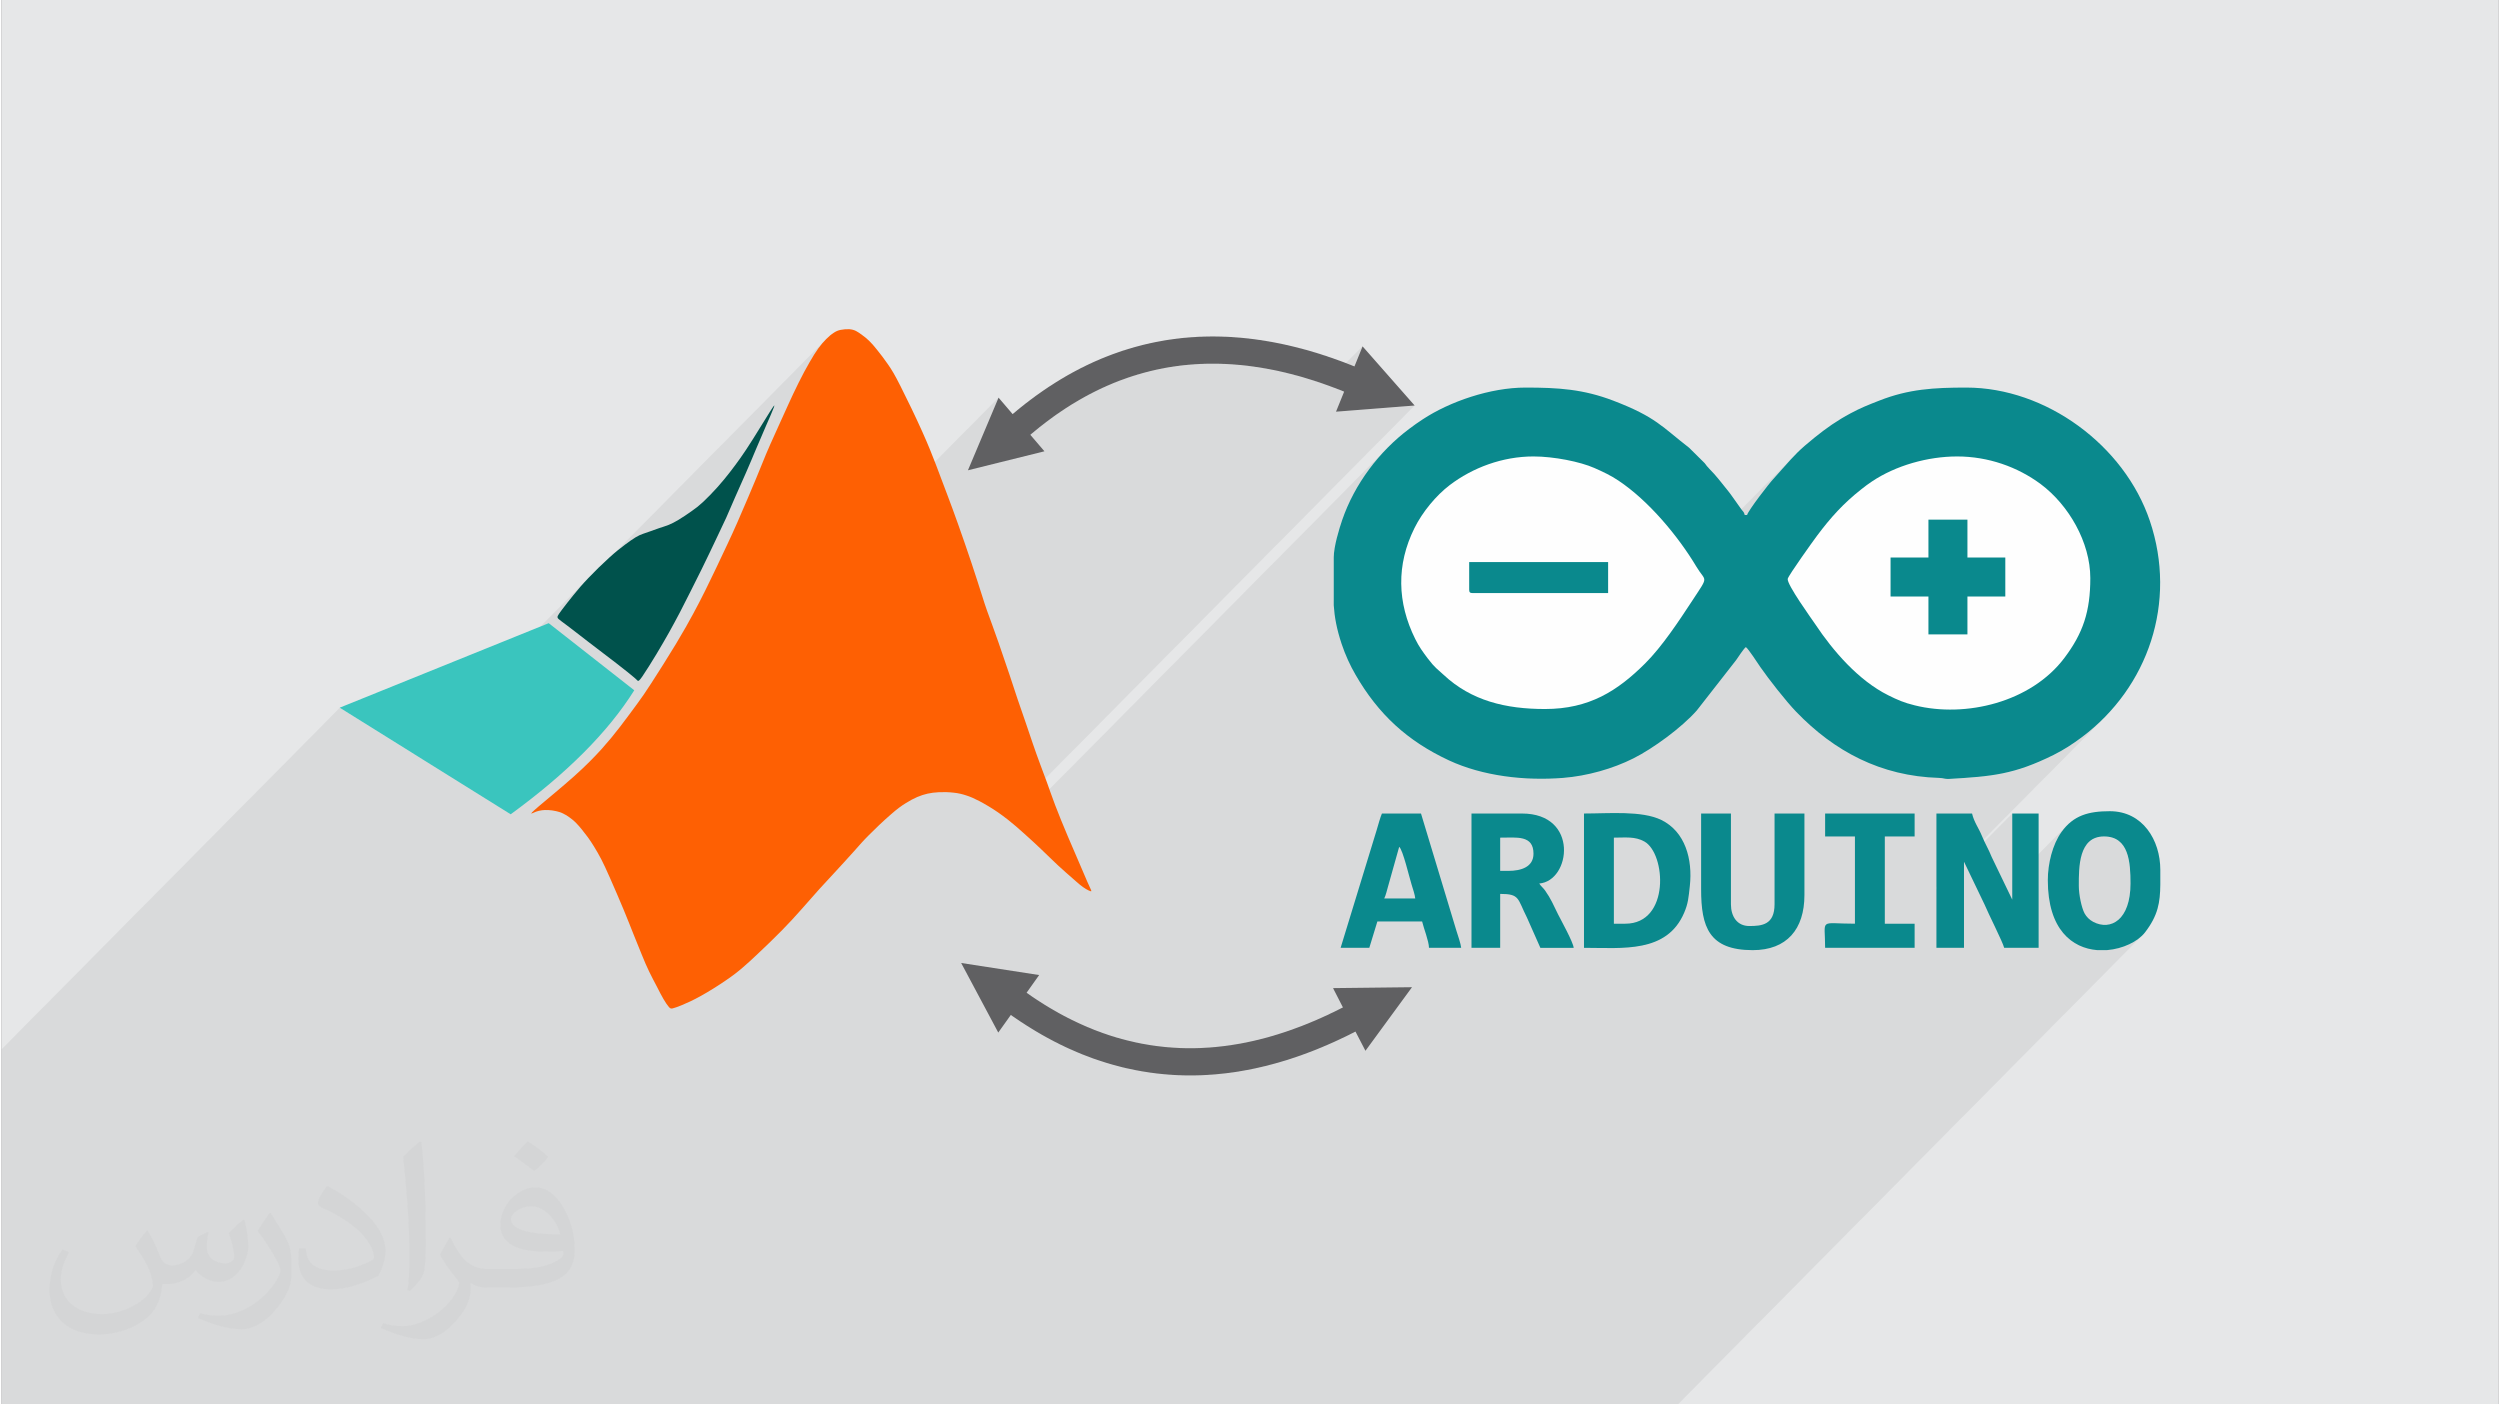 <?xml version="1.0" encoding="UTF-8"?>
<!DOCTYPE svg PUBLIC "-//W3C//DTD SVG 1.0//EN" "http://www.w3.org/TR/2001/REC-SVG-20010904/DTD/svg10.dtd">
<!-- Creator: CorelDRAW 2017 -->
<svg xmlns="http://www.w3.org/2000/svg" xml:space="preserve" width="356px" height="200px" version="1.0" shape-rendering="geometricPrecision" text-rendering="geometricPrecision" image-rendering="optimizeQuality" fill-rule="evenodd" clip-rule="evenodd"
viewBox="0 0 35600 20025"
 xmlns:xlink="http://www.w3.org/1999/xlink">
 <rect x="0" y="0" width="35600" height="20025" fill="#808080" stroke="none"/>
 <g id="Layer_x0020_1">
  <g id="_2918608535200">
   <path fill="#E6E7E8" d="M0 0l35600 0 0 20025 -35600 0 0 -20025z"/>
   <path fill="#373435" fill-opacity="0.078" d="M23899 20025l6618 -6683 -52 45 -61 40 -67 36 -74 31 -79 24 -82 18 -85 11 -137 0 -109 -18 411 -415 69 -81 55 -113 35 -145 13 -178 -2 -114 -7 -117 -17 -113 -29 -103 -46 -90 -67 -71 -90 -46 -119 -17 -120 20 -90 53 -589 595 -3 -46 3 -89 10 -92 15 -92 22 -91 27 -89 34 -84 40 -79 45 -71 66 -81 -769 777 0 -958 -686 692 -2 -5 -393 397 0 -35 2403 -2426 -159 150 -172 140 -49 36 -49 35 -48 33 -48 31 -50 31 -51 29 -52 29 -55 28 -103 50 -98 44 -93 39 -91 34 -87 29 -86 26 -85 22 -84 19 -86 15 -86 14 -89 11 -91 10 -96 8 -100 7 -105 7 -112 7 -21 0 -18 -1 -4 0 1491 -1507 104 -104 95 -114 92 -131 77 -129 64 -130 51 -133 38 -138 27 -147 15 -158 5 -171 -4 -96 -10 -96 -17 -96 -24 -95 -29 -95 -35 -92 -40 -92 -45 -89 -50 -86 -54 -83 -58 -81 -62 -76 -66 -73 -68 -68 -71 -63 -73 -59 -129 -88 -135 -78 -143 -67 -148 -57 -154 -45 -158 -33 -162 -20 -164 -7 -158 6 -160 18 -159 29 -158 40 -155 50 -149 62 -142 71 -134 81 -22 15 -19 14 -18 12 -17 13 -17 12 -18 14 -19 14 -21 17 -92 75 -86 76 -82 77 -3830 3868 -30 5 -129 14 -104 7 -104 4 -105 1 -106 -1 -40 -2 1626 -1641 91 -96 90 -106 89 -112 87 -117 84 -119 81 -119 78 -117 74 -112 77 -117 52 -81 30 -56 10 -39 -7 -33 -23 -36 -36 -48 -46 -71 -3 -5 725 -732 19 -39 39 -62 54 -77 62 -84 63 -83 58 -74 47 -58 30 -34 139 -156 60 -67 52 -58 48 -51 46 -47 -1506 1521 -37 -59 -118 -169 -130 -169 -139 -166 -148 -159 -154 -148 -158 -135 -161 -117 -40 -26 -41 -24 -42 -24 -42 -22 -44 -22 -44 -21 -45 -20 -46 -21 -83 -32 -97 -31 -106 -28 -114 -24 -118 -20 -119 -16 -117 -9 -113 -4 -165 8 -162 21 -158 35 -155 47 -149 59 -143 70 -135 80 -128 89 -73 59 -71 66 -1509 1524 0 -617 3 -63 9 -68 14 -73 17 -73 20 -73 20 -68 19 -63 18 -53 35 -97 40 -94 43 -94 46 -92 51 -89 53 -89 57 -86 60 -84 63 -81 66 -80 68 -76 71 -74 -5330 5382 -9 -8 -28 -23 -29 -24 -31 -24 -20 -16 5827 -5884 -1121 88 116 -286 -8 -3 -21 -9 -20 -8 -20 -8 -20 -7 -20 -8 -20 -8 -21 -7 -2 -1 298 -301 116 -286 -537 542 -15 -5 -20 -7 -20 -7 -20 -7 -19 -6 -20 -7 -20 -6 -20 -7 -20 -6 -19 -6 -20 -6 -20 -6 -19 -6 -20 -6 -20 -6 -19 -6 -20 -6 -19 -5 -20 -6 -19 -5 -20 -5 -20 -5 -19 -6 -19 -5 -20 -5 -19 -4 -19 -5 -20 -5 -19 -5 -19 -4 -20 -5 -19 -4 -19 -4 -19 -5 -19 -4 -20 -4 -19 -4 -19 -4 -19 -3 -19 -4 -19 -4 -19 -3 -19 -4 -19 -3 -19 -3 -19 -4 -19 -3 -19 -3 -18 -3 -19 -3 -19 -2 -19 -3 -19 -3 -18 -2 -19 -3 -19 -2 -19 -3 -18 -2 -19 -2 -18 -2 -19 -2 -18 -2 -19 -2 -18 -1 -19 -2 -18 -1 -19 -2 -18 -1 -19 -2 -18 -1 -18 -1 -19 -1 -18 -1 -18 -1 -19 -1 -18 0 -18 -1 -18 -1 -18 0 -19 -1 -18 0 -18 0 -18 0 -18 0 -18 0 -18 0 -18 0 -18 0 -18 0 -18 1 -18 0 -18 1 -18 1 -18 0 -17 1 -18 1 -18 1 -18 1 -18 1 -17 2 -18 1 -18 1 -17 2 -18 1 -18 2 -17 2 -18 1 -17 2 -18 2 -18 2 -17 2 -18 3 -17 2 -17 2 -18 3 -17 2 -18 3 -17 3 -17 2 -18 3 -17 3 -17 3 -18 3 -17 4 -17 3 -17 3 -17 4 -18 3 -17 4 -17 3 -17 4 -17 4 -17 4 -17 4 -17 4 -17 4 -17 5 -17 4 -17 4 -17 5 -17 4 -17 5 -17 5 -17 5 -17 5 -17 4 -16 6 -17 5 -17 5 -17 5 -17 6 -16 5 -17 6 -17 5 -16 6 -17 6 -17 6 -16 6 -17 6 -17 6 -16 6 -17 6 -16 7 -17 6 -16 7 -17 6 -16 7 -17 7 -16 7 -17 7 -16 7 -17 7 -16 7 -16 8 -17 7 -16 7 -16 8 -17 8 -16 7 -16 8 -16 8 -17 8 -16 8 -16 8 -16 8 -16 9 -16 8 -17 8 -16 9 -16 9 -16 8 -16 9 -16 9 -16 9 -16 9 -16 9 -16 9 -16 10 -16 9 -16 10 -16 9 -16 10 -16 9 -16 10 -16 10 -15 10 -16 10 -16 10 -16 10 -16 11 -15 10 -16 11 -16 10 -16 11 -15 11 -16 10 -16 11 -16 11 -15 11 -16 11 -15 12 -16 11 -16 12 -15 11 -16 12 -15 11 -16 12 -15 12 -16 12 -15 12 -16 12 -15 12 -16 12 -15 13 -15 12 -16 13 -15 12 -15 13 -16 13 -15 12 -15 13 -6 5 -374 378 -516 128 437 -1036 -6013 6072 -2 -2 -10 -10 -10 -10 -11 -9 -10 -10 -11 -9 -11 -9 -11 -8 -11 -9 -11 -8 -12 -9 -12 -8 -12 -8 -12 -7 -12 -8 -12 -7 -13 -6 -12 -6 -12 -6 -12 -5 -12 -4 -12 -4 -13 -4 -12 -4 -13 -3 -13 -3 -13 -3 -14 -2 -14 -3 -14 -2 -13 -2 -14 -1 -13 -1 -13 -1 -13 -1 -12 0 -12 0 -11 0 -11 1 -11 1 -11 1 -11 1 -9 1 735 -743 43 -45 41 -43 39 -42 36 -41 35 -40 33 -39 33 -39 32 -39 32 -40 32 -40 33 -43 33 -43 34 -45 33 -45 34 -44 32 -44 30 -41 29 -39 26 -36 23 -33 22 -30 21 -29 21 -30 22 -32 24 -36 27 -42 32 -49 37 -57 41 -64 44 -70 46 -73 48 -75 46 -75 46 -74 43 -71 40 -67 37 -62 34 -58 31 -55 29 -51 27 -49 25 -46 24 -44 23 -43 22 -42 22 -40 20 -40 20 -39 21 -40 20 -39 20 -41 20 -41 21 -42 20 -42 21 -43 21 -43 20 -43 21 -43 21 -43 20 -42 20 -42 20 -42 19 -41 19 -40 19 -40 19 -40 18 -39 18 -38 18 -39 18 -38 18 -39 18 -39 17 -40 19 -41 18 -42 19 -43 19 -44 19 -45 20 -44 19 -45 18 -43 18 -43 18 -41 16 -39 16 -37 15 -35 15 -34 13 -33 14 -31 12 -30 12 -29 12 -29 12 -28 11 -27 11 -28 11 -28 12 -28 11 -28 12 -29 12 -30 13 -31 13 -32 14 -33 14 -34 14 -34 15 -35 16 -35 16 -37 16 -36 17 -38 17 -37 17 -37 17 -37 17 -36 16 -37 16 -35 16 -35 15 -34 16 -35 15 -34 16 -35 16 -36 17 -36 17 -37 17 -38 18 -38 18 -39 19 -40 19 -39 19 -39 20 -40 19 -39 20 -38 20 -38 20 -37 19 -36 19 -35 19 -33 18 -32 17 -30 17 -29 16 -27 16 -25 16 -24 15 -23 15 -22 14 -20 14 -19 15 -19 14 -17 14 -17 14 -16 13 -15 14 -15 -3537 3571 19 -22 25 -29 26 -30 28 -31 30 -32 32 -34 34 -36 -2520 2545 -1059 -661 -4821 4868 0 5067 23899 0z"/>
   <g>
    <path fill="#606062" d="M20110 14075l-664 907 -142 -274 -9 4 -20 11 -21 10 -20 10 -21 11 -21 10 -20 10 -21 10 -20 10 -21 9 -20 10 -20 9 -21 10 -20 9 -21 10 -20 9 -21 9 -20 9 -21 9 -20 9 -20 9 -21 8 -20 9 -21 9 -20 8 -20 8 -21 9 -20 8 -20 8 -21 8 -20 8 -20 8 -21 7 -20 8 -20 8 -20 7 -21 7 -20 8 -20 7 -21 7 -20 7 -20 7 -20 7 -20 6 -21 7 -20 7 -20 6 -20 7 -20 6 -20 6 -21 6 -20 6 -20 6 -20 6 -20 6 -20 5 -20 6 -20 5 -21 6 -20 5 -20 5 -20 6 -20 5 -20 5 -20 4 -20 5 -20 5 -20 4 -20 5 -20 4 -20 5 -20 4 -20 4 -20 4 -20 4 -20 4 -20 4 -20 3 -20 4 -19 3 -20 4 -20 3 -20 4 -20 3 -20 3 -20 3 -20 3 -19 2 -20 3 -20 3 -20 2 -20 3 -20 2 -19 2 -20 2 -20 2 -20 2 -19 2 -20 2 -20 2 -19 1 -20 2 -20 1 -20 1 -19 2 -20 1 -20 1 -19 1 -20 1 -19 1 -20 0 -20 1 -19 0 -20 1 -19 0 -20 0 -19 0 -20 0 -20 0 -19 0 -20 0 -19 0 -20 -1 -19 0 -19 -1 -20 -1 -19 0 -20 -1 -19 -1 -20 -1 -19 -1 -19 -2 -20 -1 -19 -1 -19 -2 -20 -2 -19 -1 -19 -2 -20 -2 -19 -2 -19 -2 -20 -2 -19 -2 -19 -3 -19 -2 -20 -3 -19 -2 -19 -3 -19 -3 -19 -3 -19 -3 -20 -3 -19 -3 -19 -3 -19 -4 -19 -3 -19 -4 -19 -3 -19 -4 -19 -4 -19 -4 -19 -4 -19 -4 -19 -4 -19 -4 -19 -4 -19 -5 -19 -4 -19 -5 -19 -5 -19 -5 -19 -5 -19 -5 -18 -5 -19 -5 -19 -5 -19 -6 -19 -5 -18 -6 -19 -5 -19 -6 -19 -6 -18 -6 -19 -6 -19 -6 -18 -6 -19 -6 -19 -7 -18 -6 -19 -6 -19 -7 -18 -7 -19 -7 -18 -7 -19 -7 -19 -7 -18 -7 -18 -7 -19 -7 -18 -8 -19 -8 -18 -7 -19 -8 -18 -8 -19 -8 -18 -8 -18 -8 -19 -8 -18 -8 -18 -8 -19 -9 -18 -8 -18 -9 -18 -9 -19 -9 -18 -8 -18 -9 -18 -10 -18 -9 -19 -9 -18 -9 -18 -10 -18 -9 -18 -10 -18 -10 -18 -9 -18 -10 -18 -10 -18 -10 -18 -10 -18 -10 -18 -11 -18 -10 -18 -11 -18 -10 -18 -11 -18 -11 -18 -11 -18 -11 -18 -11 -17 -11 -18 -11 -18 -11 -18 -12 -17 -11 -18 -12 -18 -11 -18 -12 -17 -12 -18 -12 -18 -12 -17 -12 -18 -12 -18 -12 -17 -13 -7 -4 -179 251 -529 -992 1112 172 -179 252 5 4 17 11 16 12 17 11 16 12 16 11 17 11 16 11 17 11 16 11 17 10 16 11 17 10 16 11 17 10 16 11 17 10 16 10 17 10 16 10 17 10 17 10 16 9 17 10 16 9 17 10 17 9 16 10 17 9 16 9 17 9 17 9 16 9 17 8 17 9 16 9 17 8 17 8 16 9 17 8 17 8 17 8 16 8 17 8 17 8 17 8 16 7 17 8 17 7 17 8 16 7 17 7 17 8 17 6 17 7 17 7 16 7 17 7 17 7 17 6 17 7 17 6 17 6 17 6 17 7 17 6 17 6 16 5 17 6 17 6 17 6 17 5 17 6 17 5 17 5 17 5 17 6 17 5 18 4 17 5 17 5 17 5 17 4 17 5 17 4 17 5 17 4 17 4 18 4 17 4 17 4 17 4 17 4 17 4 18 3 17 4 17 3 17 4 17 3 18 3 17 3 17 3 18 3 17 3 17 3 18 3 17 2 17 3 18 2 17 3 17 2 18 2 17 2 18 2 17 2 17 2 18 2 17 2 18 1 17 2 18 1 17 1 18 2 17 1 18 1 17 1 18 1 18 1 17 1 18 1 17 0 18 1 18 0 17 1 18 0 18 0 17 0 18 0 18 0 17 0 18 0 18 0 18 -1 18 0 17 -1 18 0 18 -1 18 -1 18 -1 18 -1 17 -1 18 -1 18 -1 18 -1 18 -2 18 -1 18 -2 18 -1 18 -2 18 -2 18 -2 18 -2 18 -2 18 -2 18 -2 18 -2 18 -3 18 -2 19 -3 18 -2 18 -3 18 -3 18 -3 19 -3 18 -3 18 -3 18 -3 19 -3 18 -4 18 -3 18 -4 19 -3 18 -4 18 -4 19 -4 18 -4 19 -4 18 -4 18 -4 19 -5 18 -4 19 -4 18 -5 19 -5 18 -4 19 -5 18 -5 19 -5 19 -5 18 -5 19 -6 18 -5 19 -5 19 -6 18 -6 19 -5 19 -6 18 -6 19 -6 19 -6 19 -6 18 -6 19 -6 19 -7 19 -6 19 -7 19 -6 19 -7 18 -7 19 -7 19 -7 19 -7 19 -7 19 -7 19 -7 19 -8 19 -7 19 -8 19 -7 19 -8 19 -8 19 -8 19 -8 20 -8 19 -8 19 -8 19 -9 19 -8 19 -8 19 -9 20 -9 19 -9 19 -8 20 -9 19 -9 19 -10 19 -9 20 -9 19 -9 20 -10 19 -9 19 -10 20 -10 19 -10 20 -9 7 -4 -141 -275 1125 -13z"/>
    <path fill="#606062" d="M20147 5782l-1121 88 116 -286 -8 -3 -21 -9 -20 -8 -20 -8 -20 -7 -20 -8 -20 -8 -21 -7 -20 -8 -20 -7 -20 -8 -20 -7 -20 -7 -20 -7 -20 -7 -20 -7 -20 -7 -20 -7 -19 -6 -20 -7 -20 -6 -20 -7 -20 -6 -19 -6 -20 -6 -20 -6 -19 -6 -20 -6 -20 -6 -19 -6 -20 -6 -19 -5 -20 -6 -19 -5 -20 -5 -20 -5 -19 -6 -19 -5 -20 -5 -19 -4 -19 -5 -20 -5 -19 -5 -19 -4 -20 -5 -19 -4 -19 -4 -19 -5 -19 -4 -20 -4 -19 -4 -19 -4 -19 -3 -19 -4 -19 -4 -19 -3 -19 -4 -19 -3 -19 -3 -19 -4 -19 -3 -19 -3 -18 -3 -19 -3 -19 -2 -19 -3 -19 -3 -18 -2 -19 -3 -19 -2 -19 -3 -18 -2 -19 -2 -18 -2 -19 -2 -18 -2 -19 -2 -18 -1 -19 -2 -18 -1 -19 -2 -18 -1 -19 -2 -18 -1 -18 -1 -19 -1 -18 -1 -18 -1 -19 -1 -18 0 -18 -1 -18 -1 -18 0 -19 -1 -18 0 -18 0 -18 0 -18 0 -18 0 -18 0 -18 0 -18 0 -18 0 -18 1 -18 0 -18 1 -18 1 -18 0 -17 1 -18 1 -18 1 -18 1 -18 1 -17 2 -18 1 -18 1 -17 2 -18 1 -18 2 -17 2 -18 1 -17 2 -18 2 -18 2 -17 2 -18 3 -17 2 -17 2 -18 3 -17 2 -18 3 -17 3 -17 2 -18 3 -17 3 -17 3 -18 3 -17 4 -17 3 -17 3 -17 4 -18 3 -17 4 -17 3 -17 4 -17 4 -17 4 -17 4 -17 4 -17 4 -17 5 -17 4 -17 4 -17 5 -17 4 -17 5 -17 5 -17 5 -17 5 -17 4 -16 6 -17 5 -17 5 -17 5 -17 6 -16 5 -17 6 -17 5 -16 6 -17 6 -17 6 -16 6 -17 6 -17 6 -16 6 -17 6 -16 7 -17 6 -16 7 -17 6 -16 7 -17 7 -16 7 -17 7 -16 7 -17 7 -16 7 -16 8 -17 7 -16 7 -16 8 -17 8 -16 7 -16 8 -16 8 -17 8 -16 8 -16 8 -16 8 -16 9 -16 8 -17 8 -16 9 -16 9 -16 8 -16 9 -16 9 -16 9 -16 9 -16 9 -16 9 -16 10 -16 9 -16 10 -16 9 -16 10 -16 9 -16 10 -16 10 -15 10 -16 10 -16 10 -16 10 -16 11 -15 10 -16 11 -16 10 -16 11 -15 11 -16 10 -16 11 -16 11 -15 11 -16 11 -15 12 -16 11 -16 12 -15 11 -16 12 -15 11 -16 12 -15 12 -16 12 -15 12 -16 12 -15 12 -16 12 -15 13 -15 12 -16 13 -15 12 -15 13 -16 13 -15 12 -15 13 -6 5 201 235 -1091 271 437 -1036 201 235 6 -6 17 -13 16 -14 17 -14 16 -14 17 -13 16 -14 17 -13 16 -13 17 -13 17 -14 16 -13 17 -12 17 -13 16 -13 17 -13 17 -12 17 -13 17 -12 16 -13 17 -12 17 -12 17 -12 17 -12 17 -12 17 -12 17 -12 17 -11 17 -12 17 -11 17 -12 17 -11 18 -11 17 -11 17 -11 17 -11 17 -11 18 -11 17 -10 17 -11 18 -11 17 -10 17 -10 18 -10 17 -11 18 -10 17 -10 18 -10 17 -9 18 -10 17 -10 18 -9 18 -10 17 -9 18 -9 18 -9 17 -10 18 -9 18 -8 18 -9 18 -9 17 -9 18 -8 18 -9 18 -8 18 -8 18 -9 18 -8 18 -8 18 -8 18 -7 18 -8 18 -8 18 -8 18 -7 18 -7 19 -8 18 -7 18 -7 18 -7 19 -7 18 -7 18 -7 18 -6 19 -7 18 -6 19 -7 18 -6 18 -6 19 -7 18 -6 19 -5 18 -6 19 -6 19 -6 18 -5 19 -6 19 -5 18 -6 19 -5 18 -5 19 -5 19 -5 19 -5 19 -5 18 -5 19 -4 19 -5 19 -4 19 -4 19 -5 19 -4 19 -4 19 -4 19 -4 19 -4 19 -3 19 -4 19 -3 19 -4 19 -3 19 -4 19 -3 19 -3 20 -3 19 -3 19 -2 19 -3 20 -3 19 -2 19 -3 20 -2 19 -2 19 -3 20 -2 19 -2 19 -2 20 -1 19 -2 20 -2 19 -1 20 -2 20 -1 19 -1 20 -1 19 -2 20 -1 19 -1 20 0 20 -1 19 -1 20 0 20 -1 20 0 19 0 20 -1 20 0 20 0 20 0 19 1 20 0 20 0 20 1 20 0 20 1 20 1 20 0 20 1 20 1 20 1 20 1 20 2 20 1 20 2 20 1 20 2 20 1 21 2 20 2 20 2 20 2 20 2 21 2 20 3 20 2 21 3 20 2 20 3 21 3 20 3 20 2 21 3 20 4 21 3 20 3 20 4 21 3 20 4 21 3 20 4 21 4 21 4 20 4 21 4 20 4 21 4 21 5 20 4 21 5 21 4 20 5 21 5 21 5 21 5 20 5 21 5 21 5 21 6 20 5 21 5 21 6 21 6 21 5 21 6 21 6 21 6 21 6 21 7 21 6 21 6 21 7 21 6 21 7 21 7 21 7 21 6 21 7 21 8 22 7 21 7 21 7 21 8 21 7 22 8 21 8 21 7 21 8 22 8 21 8 22 8 21 9 21 8 22 8 21 9 21 8 10 4 116 -286 743 844z"/>
    <path fill="#3AC5BE" d="M7801 8885l1220 957c-373,595 -961,1184 -1762,1768l-2438 -1520 2980 -1205z"/>
    <path fill="#00524C" d="M9135 9646c47,-67 133,-206 204,-323 70,-117 125,-212 179,-308 53,-95 105,-192 155,-287 50,-96 98,-191 151,-297 53,-105 111,-222 157,-314 45,-91 77,-158 113,-233 36,-76 76,-161 117,-246 40,-85 81,-170 122,-259 40,-90 79,-183 126,-290 47,-107 102,-227 153,-345 52,-117 99,-232 146,-343 47,-111 94,-218 141,-329 48,-110 98,-222 114,-268 16,-45 -1,-23 -60,70 -58,93 -159,258 -236,380 -77,122 -130,202 -181,274 -50,71 -97,133 -149,201 -52,67 -110,139 -178,215 -68,76 -147,157 -208,214 -62,57 -106,91 -164,131 -57,41 -128,88 -184,122 -56,34 -99,55 -142,73 -44,17 -89,31 -135,46 -45,15 -91,32 -129,46 -38,13 -69,23 -101,35 -32,11 -65,25 -106,50 -41,24 -89,59 -150,104 -60,45 -132,101 -226,186 -94,85 -210,198 -298,291 -89,93 -149,165 -211,241 -62,77 -126,158 -164,209 -38,51 -52,72 -60,88 -7,17 -8,28 11,46 19,18 57,43 125,95 69,51 167,129 296,228 128,98 286,217 407,311 122,94 206,163 250,200 43,38 47,43 48,45 2,2 2,1 6,2 5,2 14,7 61,-61z"/>
    <path fill="#FE6003" d="M7557 11599c11,-2 38,-17 65,-27 27,-10 55,-15 83,-19 29,-4 58,-5 92,-3 34,2 73,7 108,15 35,8 67,17 99,33 33,15 66,36 97,59 30,22 59,45 86,72 27,27 53,57 82,92 28,35 60,76 90,116 29,41 57,81 89,134 33,53 70,118 105,185 35,68 67,138 123,264 55,125 134,306 193,449 60,143 100,249 142,353 41,104 83,207 119,294 36,88 66,160 102,234 35,74 77,150 112,218 35,68 64,127 94,177 29,50 58,92 77,113 20,22 30,25 55,19 26,-6 69,-21 134,-48 66,-27 155,-67 268,-130 114,-63 252,-150 355,-221 103,-70 172,-124 238,-181 66,-56 129,-114 226,-206 97,-91 227,-216 333,-324 106,-107 187,-197 277,-298 90,-101 189,-214 261,-295 73,-80 119,-129 204,-221 85,-92 209,-227 291,-319 82,-92 123,-141 208,-226 84,-86 213,-208 309,-291 95,-84 158,-129 217,-165 58,-37 113,-66 164,-88 51,-22 99,-37 147,-48 50,-11 101,-18 165,-21 64,-3 142,-1 209,7 68,7 124,21 181,40 56,18 112,42 188,82 76,40 173,97 264,160 91,63 177,133 246,191 69,59 120,106 176,156 55,50 115,104 189,175 74,70 163,159 243,233 81,75 152,136 201,179 50,43 77,69 108,94 30,25 63,48 90,64 27,17 49,25 62,30 13,4 17,4 10,-16 -8,-20 -28,-61 -54,-119 -26,-58 -58,-134 -105,-245 -48,-111 -111,-256 -175,-407 -64,-152 -129,-310 -178,-439 -49,-129 -83,-230 -116,-321 -33,-91 -65,-173 -99,-266 -35,-93 -72,-198 -105,-294 -33,-97 -62,-185 -99,-292 -37,-108 -82,-234 -119,-345 -37,-110 -67,-205 -114,-345 -46,-139 -110,-323 -153,-448 -43,-124 -67,-190 -92,-258 -25,-68 -52,-139 -74,-203 -23,-64 -42,-123 -76,-231 -35,-109 -85,-268 -146,-450 -61,-183 -133,-390 -191,-553 -58,-163 -102,-282 -153,-417 -50,-135 -108,-287 -162,-429 -54,-141 -106,-273 -196,-474 -90,-201 -220,-471 -307,-642 -86,-171 -130,-243 -182,-317 -51,-75 -110,-151 -156,-208 -46,-57 -78,-95 -112,-127 -33,-33 -68,-60 -100,-83 -31,-23 -60,-44 -88,-58 -28,-14 -57,-22 -94,-25 -37,-2 -83,1 -122,9 -38,7 -68,20 -101,42 -34,21 -71,53 -108,90 -37,37 -73,79 -112,132 -38,53 -79,117 -126,200 -48,82 -102,184 -154,288 -52,105 -103,212 -147,310 -45,98 -84,185 -127,280 -43,96 -91,199 -133,295 -43,96 -79,185 -111,264 -32,79 -59,148 -92,225 -32,77 -68,162 -113,268 -46,107 -100,235 -150,348 -50,114 -95,212 -144,316 -48,104 -100,212 -154,326 -55,113 -111,232 -165,340 -54,109 -105,208 -168,324 -62,115 -136,248 -247,432 -111,183 -259,418 -351,559 -91,141 -126,190 -192,281 -66,90 -163,223 -251,337 -88,115 -167,210 -266,321 -100,110 -221,235 -391,387 -170,152 -390,332 -502,427 -111,95 -115,106 -104,104z"/>
    <g>
     <path fill="#0A898D" d="M18994 8629l0 -680c0,-156 76,-405 120,-534 177,-516 531,-983 958,-1302 67,-50 118,-87 192,-135 385,-253 962,-452 1463,-452 471,0 825,23 1254,187 609,233 695,374 1080,671l222 220c29,37 31,45 67,81 98,97 181,210 270,319 45,56 80,112 124,171 25,33 39,55 61,86 31,43 34,29 49,82l33 0c18,-68 322,-460 372,-511l139 -156c174,-195 227,-255 449,-435 170,-137 320,-243 518,-349 139,-75 255,-121 409,-181 418,-164 776,-185 1239,-185 1135,0 2253,822 2617,1901 391,1159 -21,2373 -971,3085 -133,99 -252,177 -402,252 -564,280 -879,306 -1492,342 -63,3 -67,-13 -144,-15 -827,-25 -1489,-377 -2035,-944 -148,-154 -393,-468 -510,-637 -43,-62 -166,-255 -206,-284 -34,25 -105,139 -140,187l-560 717c-214,243 -622,542 -904,683 -294,148 -657,250 -999,278 -548,44 -1150,-26 -1631,-250 -590,-275 -1005,-655 -1332,-1222 -77,-133 -144,-279 -198,-440 -71,-214 -101,-383 -112,-550z"/>
     <g>
      <path fill="#0A898D" d="M27587 13514l393 0 0 -1228 292 608c50,122 263,542 281,620l491 0 0 -1915 -376 0 0 1228 -293 -608c-45,-112 -92,-186 -140,-302 -47,-115 -111,-194 -140,-318l-508 0 0 1915z"/>
      <path fill="#0A898D" d="M22562 13514c549,0 1182,80 1429,-502 56,-131 62,-214 80,-379 42,-384 -66,-775 -406,-942 -279,-136 -748,-92 -1103,-92l0 1915zm589 -344l-163 0 0 -1227c164,0 301,-20 435,55 308,172 369,1172 -272,1172z"/>
      <path fill="#0A898D" d="M20958 13514l409 0 0 -769c282,0 244,65 382,338l191 431 475 0c-7,-82 -178,-388 -224,-480 -65,-131 -100,-220 -185,-339 -30,-41 -55,-56 -82,-98 450,-37 570,-998 -246,-998l-720 0 0 1915zm524 -1097l-115 0 0 -474c236,0 475,-40 475,229 0,187 -172,245 -360,245z"/>
      <path fill="#0A898D" d="M30779 12401l0 213c-3,251 -30,436 -219,681 -101,130 -314,234 -543,252l-137 0c-355,-29 -705,-289 -705,-999 0,-234 67,-509 196,-687 170,-236 385,-295 688,-295 470,0 720,413 720,835zm-1162 229c0,-267 -4,-704 360,-704 356,0 377,372 377,671 0,519 -282,677 -531,547 -56,-30 -96,-71 -124,-121 -43,-80 -82,-267 -82,-393z"/>
      <path fill="#0A898D" d="M19092 13514l409 0 115 -376 638 0c23,99 96,278 98,376l459 0c-5,-55 -49,-185 -68,-244l-505 -1671 -557 0c-19,40 -59,180 -75,236l-514 1679zm835 -1440c52,38 149,452 178,542 16,51 47,143 51,194l-442 0c24,-49 37,-112 55,-174 20,-71 33,-121 54,-192l104 -370z"/>
      <path fill="#0A898D" d="M24232 12679c0,538 112,868 736,868 485,0 737,-298 737,-786l0 -1162 -426 0 0 1293c0,294 -180,311 -360,311 -174,0 -262,-136 -262,-311l0 -1293 -425 0 0 1080z"/>
      <path fill="#0A898D" d="M26000 11926l425 0 0 1244c-521,0 -425,-88 -425,344l1276 0 0 -344 -425 0 0 -1244 425 0 0 -327 -1276 0 0 327z"/>
     </g>
     <path fill="#FEFEFE" d="M22006 10109c-559,0 -1049,-117 -1445,-487 -93,-87 -121,-96 -225,-232 -70,-93 -126,-169 -180,-279 -258,-519 -271,-1059 -11,-1582 114,-230 309,-465 502,-612 329,-250 754,-409 1195,-409 291,0 665,75 867,164 123,54 239,109 344,180 431,287 853,794 1112,1228 135,226 183,114 -57,481 -191,291 -431,656 -674,898 -395,393 -798,650 -1428,650z"/>
     <path fill="#0A898D" d="M20925 8407c0,38 12,49 49,49l1932 0 0 -442 -1981 0 0 393z"/>
     <path fill="#FEFEFE" d="M27882 6508c442,0 861,148 1193,395 397,297 706,828 706,1340 0,476 -103,783 -369,1137 -476,633 -1407,857 -2133,677 -159,-39 -246,-78 -379,-144 -422,-210 -786,-629 -1044,-1018 -36,-54 -408,-568 -389,-643 15,-55 361,-538 418,-614 196,-262 376,-461 631,-662 59,-47 89,-69 151,-111 342,-229 798,-357 1215,-357z"/>
     <path fill="#0A898D" d="M27473 7949l-540 0 0 556 540 0 0 540 556 0 0 -540 540 0 0 -556 -540 0 0 -540 -556 0 0 540z"/>
    </g>
   </g>
   <path fill="#373435" fill-opacity="0.031" d="M2082 17547c68,103 112,202 155,312 32,64 49,183 199,183 44,0 107,-14 163,-45 63,-33 111,-83 136,-159l60 -202 146 -72 10 10c-20,76 -25,149 -25,206 0,169 146,233 262,233 68,0 129,-33 129,-95 0,-80 -34,-216 -78,-338 68,-68 136,-136 214,-191l12 6c34,144 53,286 53,381 0,93 -41,196 -75,264 -70,132 -194,237 -344,237 -114,0 -241,-57 -328,-163l-5 0c-82,102 -209,194 -412,194l-63 0c-10,134 -39,229 -83,314 -121,237 -480,404 -818,404 -470,0 -706,-272 -706,-633 0,-223 73,-431 185,-578l92 38c-70,134 -117,261 -117,385 0,338 275,499 592,499 294,0 658,-187 724,-404 -25,-237 -114,-349 -250,-565 41,-72 94,-144 160,-221l12 0zm5421 -1274c99,62 196,136 291,220 -53,75 -119,143 -201,203 -95,-77 -190,-143 -287,-213 66,-74 131,-146 197,-210zm51 926c-160,0 -291,105 -291,183 0,167 320,219 703,217 -48,-196 -216,-400 -412,-400zm-359 895c208,0 390,-6 529,-41 155,-40 286,-118 286,-172 0,-14 0,-31 -5,-45 -87,8 -187,8 -274,8 -282,0 -498,-64 -583,-222 -21,-44 -36,-93 -36,-149 0,-153 66,-303 182,-406 97,-85 204,-138 313,-138 197,0 354,158 464,408 60,136 101,293 101,491 0,132 -36,243 -118,326 -153,148 -435,204 -867,204l-196 0 0 0 -51 0c-107,0 -184,-19 -245,-66l-10 0c3,25 5,49 5,72 0,97 -32,221 -97,320 -192,286 -400,410 -580,410 -182,0 -405,-70 -606,-161l36 -70c65,27 155,45 279,45 325,0 752,-313 805,-618 -12,-25 -34,-58 -65,-93 -95,-113 -155,-208 -211,-307 48,-95 92,-171 133,-240l17 -2c139,283 265,446 546,446l44 0 0 0 204 0zm-1408 299c24,-130 26,-276 26,-413l0 -202c0,-377 -48,-926 -87,-1283 68,-74 163,-160 238,-218l22 6c51,450 63,971 63,1452 0,126 -5,249 -17,340 -7,114 -73,200 -214,332l-31 -14zm-1449 -596c7,177 94,317 398,317 189,0 349,-49 526,-134 32,-14 49,-33 49,-49 0,-111 -85,-258 -228,-392 -139,-126 -323,-237 -495,-311 -59,-25 -78,-52 -78,-77 0,-51 68,-158 124,-235l19 -2c197,103 417,256 580,427 148,157 240,316 240,489 0,128 -39,249 -102,361 -216,109 -446,192 -674,192 -277,0 -466,-130 -466,-436 0,-33 0,-84 12,-150l95 0zm-501 -503l172 278c63,103 122,215 122,392l0 227c0,183 -117,379 -306,573 -148,132 -279,188 -400,188 -180,0 -386,-56 -624,-159l27 -70c75,20 162,37 269,37 342,-2 692,-252 852,-557 19,-35 26,-68 26,-91 0,-35 -19,-74 -34,-109 -87,-165 -184,-315 -291,-454 56,-88 112,-173 173,-257l14 2z"/>
  </g>
 </g>
</svg>
